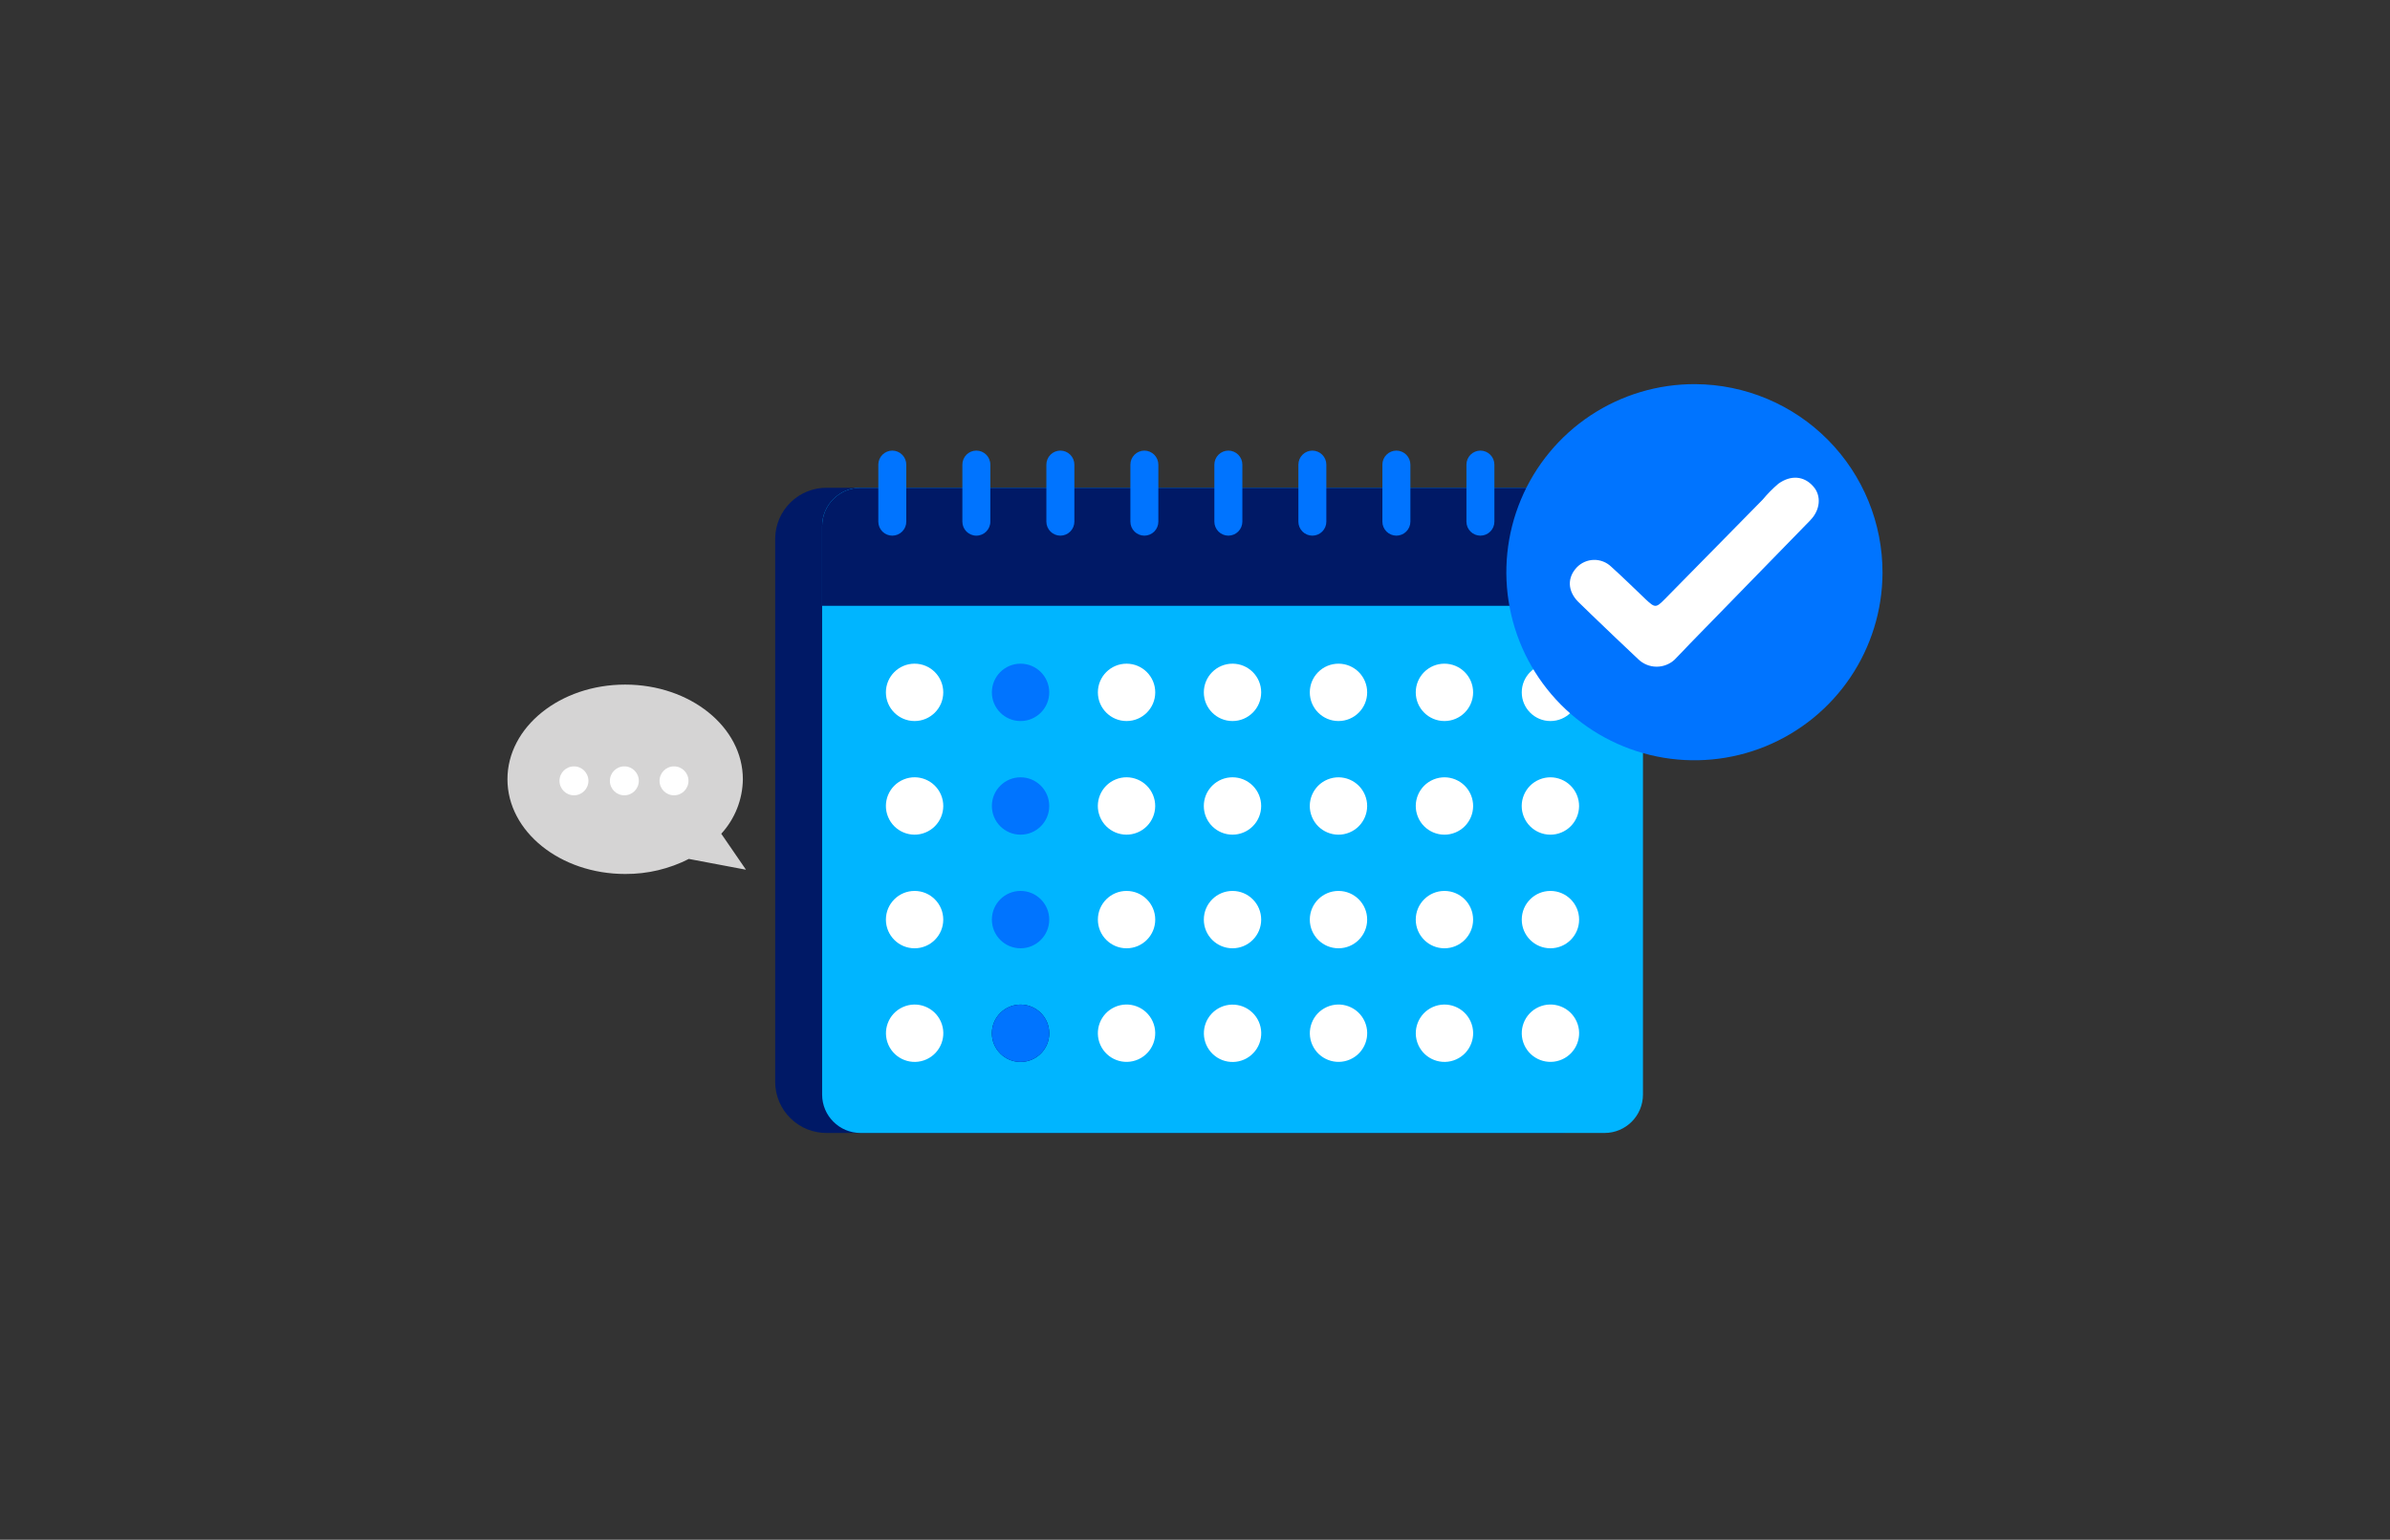 <svg viewBox="0 0 700 451" fill="none" xmlns="http://www.w3.org/2000/svg"><rect x="0" y="0" width="700" height="451" fill="#333333" stroke="none"/><mask id="a" style="mask-type:alpha" maskUnits="userSpaceOnUse" x="0" y="0" width="700" height="451"><rect width="700" height="451" rx="18" fill="#E0E4F6"/></mask><g mask="url(#a)"><mask id="b" style="mask-type:luminance" maskUnits="userSpaceOnUse" x="25" y="7" width="650" height="438"><path d="M675 7.25H25v437.5h650V7.25z" fill="#fff"/></mask><g mask="url(#b)"><path d="M218.487 254.748l-7.237-10.537c4.001-4.361 6.253-10.045 6.325-15.963 0-15.312-15.437-27.725-34.475-27.725-19.037 0-34.475 12.413-34.475 27.725 0 15.313 15.45 27.75 34.487 27.75 6.518.042 12.95-1.489 18.751-4.462l-.076.062 16.7 3.15z" fill="#D5D4D4"/><path d="M182.862 232.952c2.341 0 4.238-1.898 4.238-4.238 0-2.34-1.897-4.237-4.238-4.237-2.34 0-4.237 1.897-4.237 4.237s1.897 4.238 4.237 4.238zM197.409 232.952c2.341 0 4.238-1.898 4.238-4.238 0-2.34-1.897-4.237-4.238-4.237-2.34 0-4.237 1.897-4.237 4.237s1.897 4.238 4.237 4.238zM168.105 232.952c2.34 0 4.237-1.898 4.237-4.238 0-2.34-1.897-4.237-4.237-4.237-2.341 0-4.238 1.897-4.238 4.237s1.897 4.238 4.238 4.238z" fill="#fff"/><path d="M457.627 142.868H242.214c-1.972-.023-3.929.343-5.759 1.077-1.831.734-3.498 1.822-4.908 3.201-1.409 1.38-2.533 3.023-3.307 4.837-.773 1.814-1.181 3.763-1.201 5.735v159.3c.021 1.971.431 3.919 1.205 5.731.774 1.813 1.898 3.455 3.308 4.833 1.409 1.378 3.076 2.465 4.905 3.198 1.83.733 3.786 1.099 5.757 1.076h215.413c1.969.021 3.924-.346 5.752-1.08 1.828-.734 3.494-1.821 4.902-3.199 1.408-1.377 2.531-3.019 3.304-4.831.774-1.812 1.183-3.758 1.204-5.728v-159.3c-.02-1.971-.427-3.918-1.2-5.732-.773-1.813-1.895-3.456-3.304-4.835-1.408-1.379-3.074-2.467-4.903-3.202-1.829-.735-3.785-1.102-5.755-1.081z" fill="#001966"/><path d="M469.952 142.867H252.039c-6.213 0-11.25 5.037-11.25 11.25v166.488c0 6.213 5.037 11.25 11.25 11.25h217.913c6.213 0 11.25-5.037 11.25-11.25V154.117c0-6.213-5.037-11.25-11.25-11.25z" fill="#00B5FF"/><path d="M267.869 211.198c4.639 0 8.4-3.76 8.4-8.4 0-4.639-3.761-8.4-8.4-8.4s-8.4 3.761-8.4 8.4c0 4.64 3.761 8.4 8.4 8.4zM329.955 211.198c4.639 0 8.4-3.76 8.4-8.4 0-4.639-3.761-8.4-8.4-8.4-4.64 0-8.4 3.761-8.4 8.4 0 4.64 3.76 8.4 8.4 8.4zM360.986 211.198c4.639 0 8.4-3.76 8.4-8.4 0-4.639-3.761-8.4-8.4-8.4s-8.4 3.761-8.4 8.4c0 4.64 3.761 8.4 8.4 8.4zM392.025 211.198c4.639 0 8.4-3.76 8.4-8.4 0-4.639-3.761-8.4-8.4-8.4s-8.4 3.761-8.4 8.4c0 4.64 3.761 8.4 8.4 8.4zM423.056 211.198c4.639 0 8.4-3.76 8.4-8.4 0-4.639-3.761-8.4-8.4-8.4s-8.4 3.761-8.4 8.4c0 4.64 3.761 8.4 8.4 8.4zM454.103 211.198c4.639 0 8.4-3.76 8.4-8.4 0-4.639-3.761-8.4-8.4-8.4s-8.4 3.761-8.4 8.4c0 4.64 3.761 8.4 8.4 8.4zM271.07 243.844c4.29-1.766 6.336-6.676 4.569-10.965-1.766-4.29-6.676-6.336-10.965-4.569-4.29 1.766-6.336 6.675-4.569 10.965 1.766 4.29 6.675 6.336 10.965 4.569zM333.14 243.844c4.29-1.766 6.336-6.676 4.569-10.965-1.766-4.29-6.675-6.336-10.965-4.569-4.29 1.766-6.336 6.675-4.569 10.965 1.766 4.29 6.676 6.336 10.965 4.569zM366.921 242.018c3.28-3.281 3.28-8.599 0-11.88-3.281-3.28-8.599-3.28-11.88 0-3.28 3.281-3.28 8.599 0 11.88 3.281 3.28 8.599 3.28 11.88 0zM395.219 243.852c4.289-1.766 6.335-6.676 4.569-10.966-1.767-4.289-6.676-6.335-10.966-4.569-4.29 1.767-6.335 6.676-4.569 10.966 1.766 4.29 6.676 6.335 10.966 4.569zM426.258 243.852c4.289-1.766 6.335-6.676 4.569-10.966-1.767-4.289-6.676-6.335-10.966-4.569-4.29 1.767-6.335 6.676-4.569 10.966 1.766 4.29 6.676 6.335 10.966 4.569zM457.289 243.852c4.29-1.766 6.335-6.676 4.569-10.966-1.766-4.289-6.676-6.335-10.966-4.569-4.289 1.767-6.335 6.676-4.569 10.966 1.767 4.29 6.676 6.335 10.966 4.569zM267.869 277.761c4.639 0 8.4-3.761 8.4-8.4s-3.761-8.4-8.4-8.4-8.4 3.761-8.4 8.4 3.761 8.4 8.4 8.4z" fill="#fff"/><path d="M298.908 277.761c4.639 0 8.4-3.761 8.4-8.4s-3.761-8.4-8.4-8.4-8.4 3.761-8.4 8.4 3.761 8.4 8.4 8.4z" fill="#0074FF"/><path d="M329.955 277.761c4.639 0 8.4-3.761 8.4-8.4s-3.761-8.4-8.4-8.4c-4.64 0-8.4 3.761-8.4 8.4s3.76 8.4 8.4 8.4zM360.986 277.761c4.639 0 8.4-3.761 8.4-8.4s-3.761-8.4-8.4-8.4-8.4 3.761-8.4 8.4 3.761 8.4 8.4 8.4zM392.025 277.761c4.639 0 8.4-3.761 8.4-8.4s-3.761-8.4-8.4-8.4-8.4 3.761-8.4 8.4 3.761 8.4 8.4 8.4zM423.056 277.761c4.639 0 8.4-3.761 8.4-8.4s-3.761-8.4-8.4-8.4-8.4 3.761-8.4 8.4 3.761 8.4 8.4 8.4zM454.103 277.761c4.639 0 8.4-3.761 8.4-8.4s-3.761-8.4-8.4-8.4-8.4 3.761-8.4 8.4 3.761 8.4 8.4 8.4z" fill="#fff"/><path d="M298.908 244.48c4.639 0 8.4-3.761 8.4-8.4 0-4.64-3.761-8.4-8.4-8.4s-8.4 3.76-8.4 8.4c0 4.639 3.761 8.4 8.4 8.4zM298.908 211.198c4.639 0 8.4-3.76 8.4-8.4 0-4.639-3.761-8.4-8.4-8.4s-8.4 3.761-8.4 8.4c0 4.64 3.761 8.4 8.4 8.4z" fill="#0074FF"/><path d="M298.908 311.05c4.639 0 8.4-3.761 8.4-8.4s-3.761-8.4-8.4-8.4-8.4 3.761-8.4 8.4 3.761 8.4 8.4 8.4z" fill="#00166A"/><path d="M271.328 310.305c4.232-1.901 6.121-6.873 4.22-11.105-1.901-4.232-6.873-6.121-11.104-4.22-4.232 1.901-6.122 6.872-4.221 11.104 1.901 4.232 6.873 6.122 11.105 4.221zM333.39 310.297c4.232-1.901 6.122-6.873 4.221-11.105-1.901-4.231-6.873-6.121-11.105-4.22-4.232 1.901-6.121 6.873-4.22 11.104 1.901 4.232 6.872 6.122 11.104 4.221zM367.092 308.446c3.194-3.364 3.057-8.681-.307-11.875-3.364-3.195-8.681-3.057-11.876.307-3.194 3.364-3.057 8.68.307 11.875 3.364 3.195 8.681 3.057 11.876-.307zM395.476 310.297c4.232-1.901 6.121-6.873 4.221-11.105-1.901-4.231-6.873-6.121-11.105-4.22-4.232 1.901-6.121 6.873-4.22 11.104 1.901 4.232 6.872 6.122 11.104 4.221zM426.507 310.305c4.232-1.901 6.122-6.873 4.221-11.105-1.901-4.232-6.873-6.121-11.105-4.22-4.231 1.901-6.121 6.872-4.22 11.104 1.901 4.232 6.873 6.122 11.104 4.221zM457.546 310.297c4.232-1.901 6.122-6.873 4.221-11.105-1.901-4.231-6.873-6.121-11.105-4.22-4.231 1.901-6.121 6.873-4.22 11.104 1.901 4.232 6.873 6.122 11.104 4.221z" fill="#fff"/><path d="M298.908 311.05c4.639 0 8.4-3.761 8.4-8.4s-3.761-8.4-8.4-8.4-8.4 3.761-8.4 8.4 3.761 8.4 8.4 8.4z" fill="#0074FF"/><path d="M252.039 142.867h217.963c2.983 0 5.845 1.185 7.954 3.295 2.11 2.11 3.296 4.972 3.296 7.955v23.325H240.789v-23.325c0-2.983 1.185-5.845 3.295-7.955 2.11-2.11 4.971-3.295 7.955-3.295z" fill="#001966"/><path d="M261.35 156.897c-1.087 0-2.13-.432-2.899-1.201-.769-.769-1.201-1.812-1.201-2.899v-16.713c.003-1.086.436-2.127 1.205-2.895.768-.768 1.809-1.201 2.895-1.205 1.084.007 2.122.441 2.887 1.209.766.768 1.197 1.807 1.201 2.891v16.713c0 1.085-.431 2.126-1.197 2.895-.766.768-1.806 1.202-2.891 1.205zM290.055 136.084c0-2.264-1.833-4.1-4.094-4.1s-4.094 1.836-4.094 4.1v16.713c0 2.264 1.833 4.1 4.094 4.1s4.094-1.836 4.094-4.1v-16.713zM310.569 156.897c-1.087-.003-2.128-.436-2.896-1.205-.768-.768-1.201-1.809-1.204-2.895v-16.713c.003-1.086.436-2.127 1.204-2.895.768-.768 1.809-1.201 2.896-1.205 1.086.004 2.127.437 2.895 1.205.768.768 1.201 1.809 1.205 2.895v16.713c-.004 1.086-.437 2.127-1.205 2.895-.768.769-1.809 1.202-2.895 1.205zM335.166 156.897c-1.086-.003-2.125-.437-2.891-1.205-.767-.769-1.197-1.81-1.197-2.895v-16.713c.003-1.084.435-2.123 1.2-2.891.766-.768 1.803-1.202 2.888-1.209 1.086.004 2.127.437 2.895 1.205.768.768 1.201 1.809 1.205 2.895v16.713c0 1.087-.432 2.13-1.201 2.899-.769.769-1.812 1.201-2.899 1.201zM359.772 156.897c-1.087-.003-2.127-.436-2.896-1.205-.768-.768-1.201-1.809-1.204-2.895v-16.713c.003-1.086.436-2.127 1.204-2.895.769-.768 1.809-1.201 2.896-1.205 1.086.004 2.127.437 2.895 1.205.769.768 1.202 1.809 1.205 2.895v16.713c-.003 1.086-.436 2.127-1.205 2.895-.768.769-1.809 1.202-2.895 1.205zM384.369 156.897c-1.085-.003-2.125-.437-2.891-1.205-.767-.769-1.197-1.81-1.197-2.895v-16.713c.004-1.084.435-2.123 1.2-2.891.766-.768 1.804-1.202 2.888-1.209 1.086.004 2.127.437 2.895 1.205.768.768 1.201 1.809 1.205 2.895v16.713c0 1.087-.432 2.13-1.201 2.899-.769.769-1.812 1.201-2.899 1.201zM408.983 156.897c-1.087-.003-2.128-.436-2.896-1.205-.768-.768-1.201-1.809-1.204-2.895v-16.713c.003-1.086.436-2.127 1.204-2.895.768-.768 1.809-1.201 2.896-1.205 1.086.004 2.127.437 2.895 1.205.769.768 1.202 1.809 1.205 2.895v16.713c-.003 1.086-.436 2.127-1.205 2.895-.768.769-1.809 1.202-2.895 1.205zM433.6 156.897c-1.087 0-2.13-.432-2.899-1.201-.769-.769-1.201-1.812-1.201-2.899v-16.713c.003-1.086.436-2.127 1.204-2.895.769-.768 1.81-1.201 2.896-1.205 1.084.007 2.122.441 2.887 1.209.766.768 1.197 1.807 1.2 2.891v16.713c0 1.085-.43 2.126-1.196 2.895-.766.768-1.806 1.202-2.891 1.205z" fill="#0074FF"/><path d="M458.202 156.897c-1.087-.003-2.128-.436-2.896-1.205-.768-.768-1.201-1.809-1.204-2.895v-16.713c.003-1.086.436-2.127 1.204-2.895.768-.768 1.809-1.201 2.896-1.205 1.086.004 2.127.437 2.895 1.205.768.768 1.201 1.809 1.205 2.895v16.713c-.004 1.086-.437 2.127-1.205 2.895-.768.769-1.809 1.202-2.895 1.205z" fill="#001966"/><path d="M496.261 215.577c26.503 0 47.987-21.485 47.987-47.988s-21.484-47.987-47.987-47.987-47.988 21.484-47.988 47.987 21.485 47.988 47.988 47.988z" fill="#fff"/><path d="M496.499 112.516c-10.893-.044-21.554 3.142-30.637 9.156-9.082 6.014-16.178 14.585-20.39 24.631s-5.351 21.115-3.273 31.808c2.078 10.693 7.279 20.53 14.947 28.268 7.668 7.737 17.457 13.028 28.131 15.203 10.674 2.174 21.752 1.136 31.836-2.985 10.084-4.12 18.72-11.138 24.816-20.166 6.096-9.027 9.378-19.659 9.433-30.552.056-14.614-5.69-28.653-15.976-39.033-10.287-10.381-24.273-16.254-38.887-16.33zm33.75 39.838l-35.25 36.15c-1.525 1.575-3 3.187-4.55 4.737-1.448 1.33-3.349 2.059-5.316 2.038-1.966-.021-3.851-.79-5.271-2.15-4.65-4.363-9.238-8.75-13.85-13.188-1.25-1.25-2.613-2.5-3.863-3.75-3.037-3.15-3.15-7-.325-10 .647-.675 1.42-1.216 2.276-1.592.855-.376 1.777-.58 2.712-.6.934-.02 1.863.145 2.734.485.871.339 1.666.847 2.341 1.495 3.45 3.112 6.775 6.375 10.137 9.587 2.688 2.5 2.963 2.575 5.588-.087l28.65-29.125c1.398-1.682 2.937-3.242 4.6-4.663 3.612-2.6 7.5-2.325 10.212.775 2.438 2.713 2.088 6.888-.837 9.888h.012z" fill="#0074FF"/></g></g></svg>